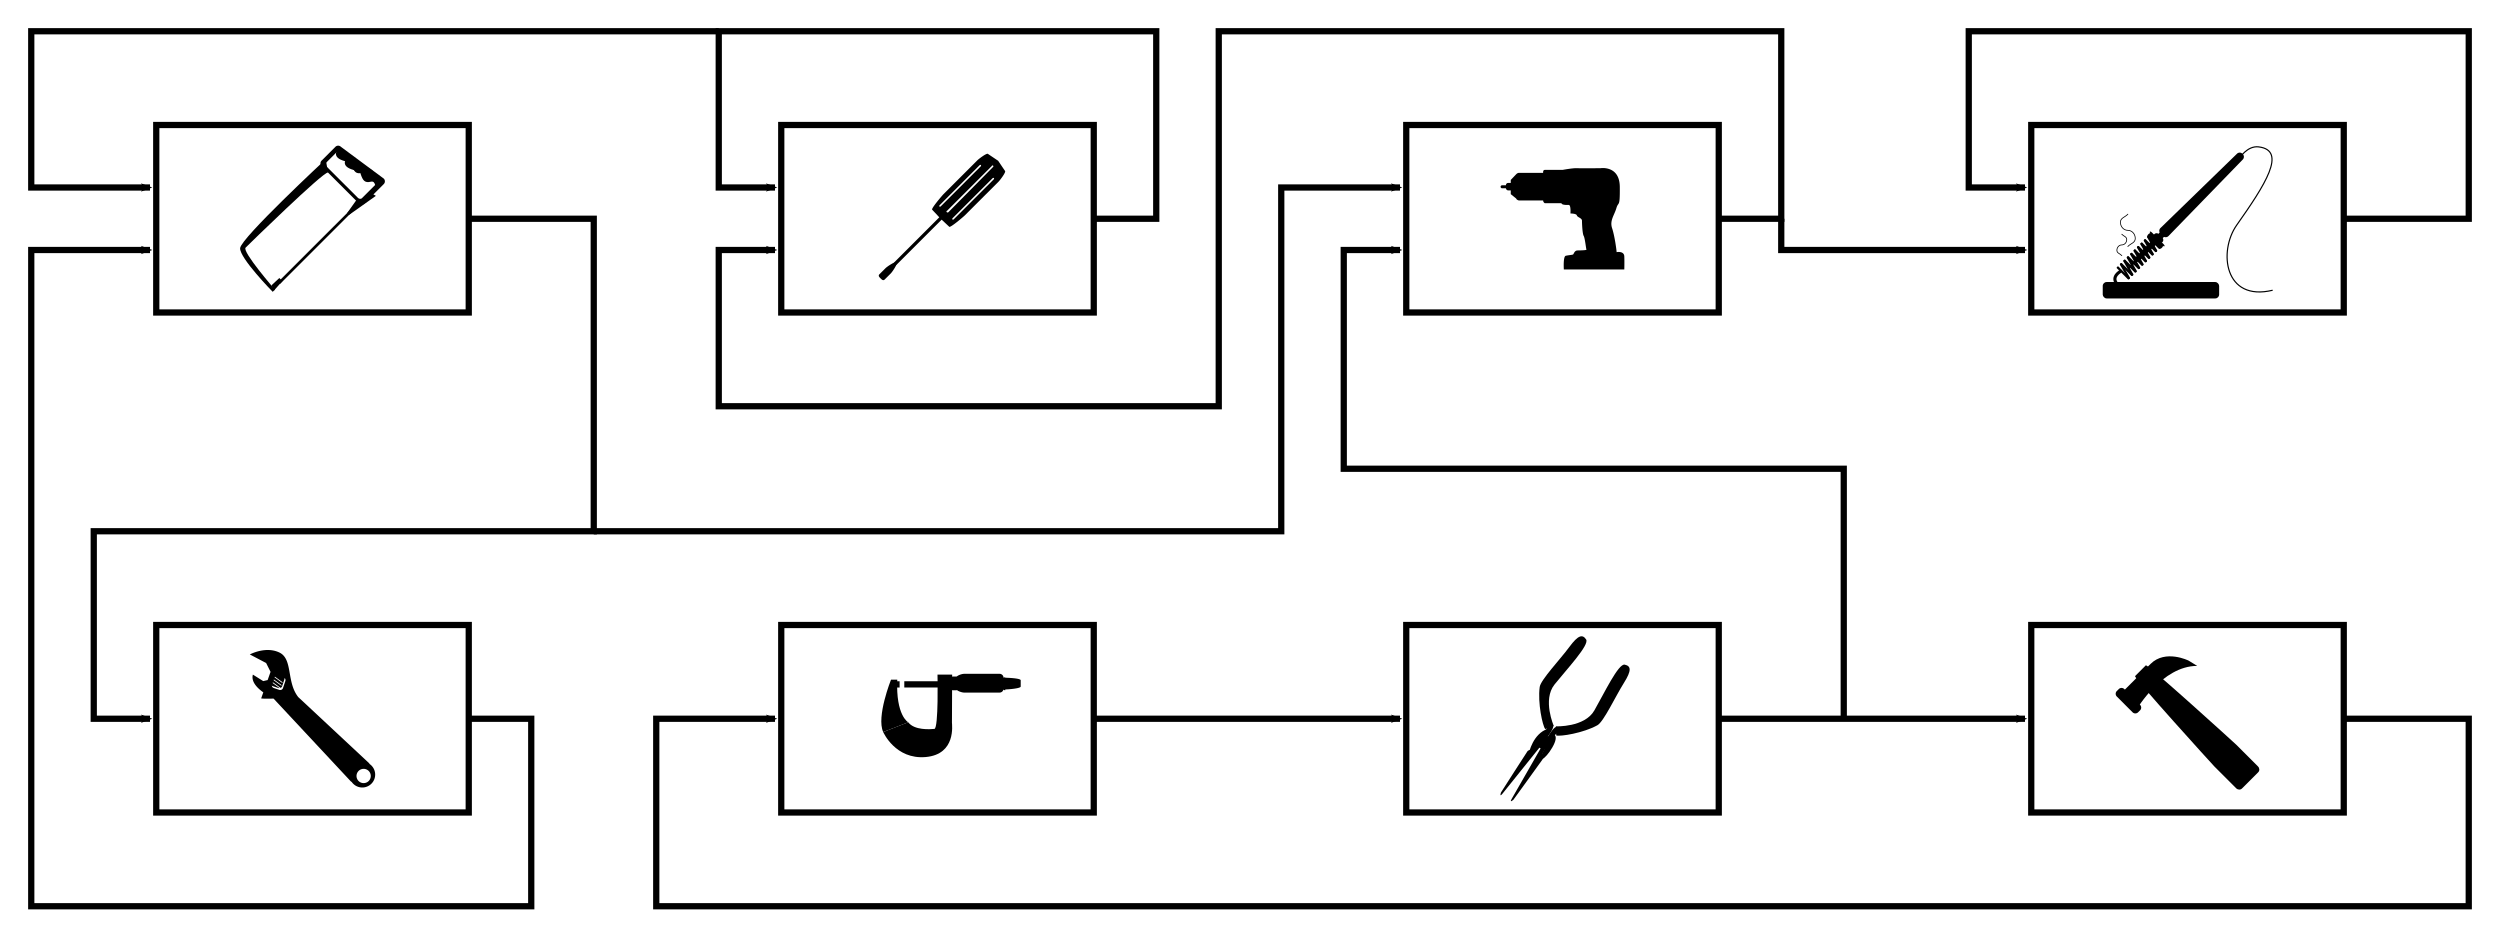 <svg xmlns="http://www.w3.org/2000/svg" width="800" height="300" id="svg2"><defs id="defs4"><marker orient="auto" id="Arrow2Mend" overflow="visible"><path id="path3931" d="M8.719 4.034L-2.207.016 8.719-4.002c-1.746 2.372-1.736 5.618 0 8.036z" transform="rotate(180) scale(.6)" fill-rule="evenodd" stroke-width=".625" stroke-linejoin="round"/></marker><marker orient="auto" id="Arrow1Mend" overflow="visible"><path id="path3913" d="M-4 0l-2 2 7-2-7-2 2 2z" fill-rule="evenodd" stroke="#000" stroke-width=".4pt"/></marker><marker orient="auto" id="Arrow2Sstart" overflow="visible"><path id="path3934" d="M8.719 4.034L-2.207.016 8.719-4.002c-1.746 2.372-1.736 5.618 0 8.036z" transform="matrix(.3 0 0 .3 -.69 0)" fill-rule="evenodd" stroke-width=".625" stroke-linejoin="round"/></marker><marker orient="auto" id="Arrow1Send" overflow="visible"><path id="path3919" d="M-1.2 0l-1 1 3.5-1-3.5-1 1 1z" fill-rule="evenodd" stroke="#000" stroke-width=".2pt"/></marker><marker orient="auto" id="Arrow2Send" overflow="visible"><path id="path3937" d="M8.719 4.034L-2.207.016 8.719-4.002c-1.746 2.372-1.736 5.618 0 8.036z" transform="matrix(-.3 0 0 -.3 .69 0)" fill-rule="evenodd" stroke-width=".625" stroke-linejoin="round"/></marker><marker orient="auto" id="Arrow2Lend" overflow="visible"><path id="path3925" d="M8.719 4.034L-2.207.016 8.719-4.002c-1.746 2.372-1.736 5.618 0 8.036z" transform="matrix(-1.1 0 0 -1.1 -1.1 0)" fill-rule="evenodd" stroke-width=".625" stroke-linejoin="round"/></marker><marker orient="auto" id="Arrow1Lend" overflow="visible"><path id="path3907" d="M-10 0l-4 4L0 0l-14-4 4 4z" fill-rule="evenodd" stroke="#000" stroke-width=".8pt"/></marker><style id="style985">.cls-1{fill:#000}</style><style id="style1156">.cls-1{fill:#000}</style><style id="style1338">.cls-2{fill:#000}</style><style id="style2"/><style id="style1767">.cls-1{fill:#000}</style><style id="style2-9">.cls-1{fill:#000}</style><style id="style2-0">.cls-1{fill:#000}</style><style id="style2-3">.cls-2{fill:#000}</style><style id="style2-7"/><style id="style2-91">.cls-1{fill:#000}</style></defs><g id="layer1" transform="translate(0 -752.362)"><g id="g1107" transform="translate(0 -280)"><path id="rect3052" fill="#fff" stroke="#000" stroke-width="2" d="M50 1132.362h100v-60H50z"/><path id="path10136" d="M150 1102.362h40v100H30v60h18" fill="none" stroke="#000" stroke-width="2" marker-end="url(#Arrow2Mend)"/><path id="path10332" d="M190 1202.362h220v-110h38" fill="none" stroke="#000" stroke-width="2" marker-end="url(#Arrow2Mend)"/><g transform="matrix(.125 0 0 .125 68 1070.362)" id="g1053"><g id="Saw" transform="translate(-12.405 -35.551)"><path class="cls-1" d="M302.3 139.21S84.52 341.45 83.1 366.9c-1.42 25.45 83.44 111.72 83.44 111.72l5.66-5.66s-84.85-97.58-75-107.48C107.05 355.58 295 172 308 173.16zm54.22-3.29s-17.71 18.12 10.8 28.72c28.51 10.6 19.17-2 25.07 14.52 4.84 13.53 9.62 21.48 25 17.61 15.38-3.87 8.57 21.06 18.22 11.41 9.65-9.65 9.54-16.65 9.54-16.65z" id="path6"/><path class="cls-1" d="M333.89 113.29S316.18 131.41 344.7 142c28.52 10.59 19.17-2 25.07 14.52 4.84 13.53 9.62 21.48 25 17.61 15.38-3.87 8.57 21.06 18.22 11.41 9.65-9.65 9.54-16.65 9.54-16.65zM169.37 475.8l21.92-24.75-7.78-7.78-20.07 18.66zm212.84-234.05l-24.75 34.65 5 4.95 68.2-48.4-12.34-7.46s-29.32 29.22-36.11 16.26z" id="path8-3"/><path class="cls-1" transform="rotate(-44.99 275.824 363.04)" d="M144.79 359.52h262v6.99h-262z" id="path10"/><path class="cls-1" d="M450.8 188.71l-109.62-81.3a10 10 0 0 0-14.14 0l-35.34 35.34a10 10 0 0 0 0 14.14l95.46 95.46a10 10 0 0 0 14.14 0l49.5-49.5a10 10 0 0 0 0-14.14zm-55.65 50c-2.72 2.72-7.56 2.29-10.81-1l-79.45-79.41c-3.25-3.25-3.68-8.09-1-10.81l24.61-24.61c2.72-2.72 7.56-2.29 10.81 1l89.3 69.59c3.25 3.25 3.68 8.09 1 10.81z" id="path12"/></g><path id="rect828" fill="none" stroke-width="0" stroke-linecap="round" stroke-linejoin="round" stroke-dashoffset="1.2" d="M0 0h512v512H0z"/></g></g><g id="g1176" transform="translate(0 -300)"><path id="rect3052-7" fill="#fff" stroke="#000" stroke-width="2" d="M250 1152.362h100v-60H250z"/><path id="path10528" d="M350 1122.362h20v-60H230v50h18" fill="none" stroke="#000" stroke-width="2" marker-end="url(#Arrow2Mend)"/><path id="path10724" d="M230 1062.362H10v50h38" fill="none" stroke="#000" stroke-width="2" marker-end="url(#Arrow2Mend)"/><g transform="matrix(.125 0 0 .125 268 1090.362)" id="g1166"><g id="Screwdriver"><path class="cls-1" d="M122.07 402.82a4.52 4.52 0 0 1-6.36.35 4.52 4.52 0 0 1 .35-6.36L264.2 248.67a4.52 4.52 0 0 1 6.36-.35 4.52 4.52 0 0 1-.35 6.36z" id="path6-2"/><path class="cls-1" d="M120.83 411.48c-3.71 3.71-6.89.88-10.6-2.83s-6.54-6.89-2.83-10.6l15.6-15.56c3.71-3.71 23.88-17.86 27.59-14.15 3.71 3.71-10.44 23.88-14.15 27.59zm308.08-277.75l-17.64-26.13L385.14 90c-2.95-3-23.73 13-26.89 16.17l-86.93 86.93c-3.16 3.16-32 36.74-29 39.69l21.18 22.59 22.59 21.18c2.95 2.95 36.53-25.86 39.69-29l86.93-86.93c3.15-3.17 19.15-23.95 16.2-26.9zM264.36 224.2c-1 1-2.55 1.24-3.35.44-.8-.8-.61-2.31.44-3.35L363.72 119c1-1 2.55-1.24 3.35-.44.8.8.61 2.31-.44 3.35zM284 239.12a3 3 0 0 1-4.24 0c-1.17-1.17-1.17-3.07.71-3.53L395 121c.46-1.88 2.36-1.88 3.54-.71 1.18 1.17.46 2.36-.71 3.53zm13.6 18.31c-1 1-2.55 1.24-3.35.44-.8-.8-.61-2.31.44-3.35L397 152.24c1-1 2.55-1.24 3.35-.44.8.8.61 2.31-.44 3.35z" id="path8-4"/></g><path id="rect821" fill="none" stroke-width="0" stroke-linecap="round" stroke-linejoin="round" stroke-dashoffset="1.2" d="M0 0h512v512H0z"/></g></g><g id="g1238" transform="translate(0 -320)"><path id="rect3052-0" fill="#fff" stroke="#000" stroke-width="2" d="M450 1172.362h100v-60H450z"/><path id="path11114" d="M550 1142.362h20v-60H390v120H230v-50h18" fill="none" stroke="#000" stroke-width="2" marker-end="url(#Arrow2Mend)"/><path id="path11310" d="M570 1142.362v10h78" fill="none" stroke="#000" stroke-width="2" marker-end="url(#Arrow2Mend)"/><g transform="matrix(.125 0 0 .125 468 1110.362)" id="g1227"><g transform="translate(97.533 126.168)" id="g8"><path d="M161.89 259.62s-2.19-33.36 4.92-35c7.11-1.64 16.41-2.19 18.59-3.28 2.18-1.09 3.28-10.39 12-10.39s23.52-.55 22.42-2.19c-1.1-1.64-3.83-29.53-7.11-35-3.28-5.47-4.37-31.72-4.37-38.83 0-7.11-12-8.75-13.12-13.67-1.12-4.92-16.41-4.92-16.41-4.92s1.64-21.87-4.37-21.87c0 0-18 1.09-18.59-4.37h-42.6a8.36 8.36 0 0 1-4.37-7.11H46.5s-6-1.64-6.56-4.92L26 66.85V30.48l13.95-14.63s3.28-3.42 6.56-3.42h62.38s-1.09-7.66 4.38-7.66h45.33S184.85-.15 195.79.4c10.94.55 60.15 0 60.15 0s48.67-7.61 49.22 47.62c.55 55.23-3.28 36.09-8.75 54.69-5.47 18.6-17.5 31.72-10.94 51.41 6.56 19.69 11.53 56.83 11.53 61.2 0 0 19.14-3.83 19.69 10.94.55 14.77 0 33.36 0 33.36z" id="path2"/><path d="M38.28 47.98a3.83 3.83 0 0 1-3.83 3.83H3.83A3.83 3.83 0 0 1 0 47.98a3.83 3.83 0 0 1 3.83-3.83h30.63a3.83 3.83 0 0 1 3.83 3.83z" id="path4"/><rect x="13.67" y="38.13" width="28.98" height="19.14" rx="5.47" ry="5.47" id="rect6"/></g><path id="rect823" fill="none" stroke-width="0" stroke-linecap="round" stroke-linejoin="round" stroke-dashoffset="1.2" d="M0 0h512v512H0z"/></g></g><g id="g1395" transform="translate(0 -320)"><path id="rect3052-4" fill="#fff" stroke="#000" stroke-width="2" d="M650 1172.362h100v-60H650z"/><path id="path3898" d="M750 1142.362h40v-60H630v50h18" fill="none" stroke="#000" stroke-width="2" marker-end="url(#Arrow2Mend)"/><g transform="matrix(.125 0 0 .125 668 1110.362)" id="g1368"><g id="Solder_Iron" data-name="Solder Iron"><path d="M397.43 90.34a10 10 0 0 1 0 14.14L207.22 300.35a10 10 0 0 1-14.14 0l-6.37-6.35a10 10 0 0 1 0-14.14L382.59 89.64a10 10 0 0 1 14.14 0z" id="path6-9"/><path d="M122.5 364.13a6.24 6.24 0 0 1 0-8.83L241.3 233a6.25 6.25 0 0 1 8.83 0l4 4a6.24 6.24 0 0 1 0 8.83L131.77 364.56a6.25 6.25 0 0 1-8.83 0z" id="path8-0"/><path d="M191.67 304.59a8 8 0 0 1 0 11.31 8 8 0 0 1-11.31 0l-9.19-9.19a8 8 0 0 1 0-11.31 8 8 0 0 1 11.31 0zm-56.05 46.85c.64.64 2.25 4.32 1 5.6L106.4 383c-1.28 1.28-2.84 1.8-3.48 1.16-.64-.64-.12-2.2 1.16-3.48l25.92-30.2c1.28-1.28 5 .32 5.6 1z" id="path10-5"/><path d="M389 101s20.09-32.52 49-29c74 9 16 98-56 200.21C334.89 339.13 350 469 474 439" id="path12-2" fill="none" stroke="#000" stroke-width="3"/><rect class="cls-2" x="39" y="418" width="298" height="42" rx="10" ry="10" id="rect14"/><path class="cls-2" d="M124.36 392.79c-1.17 1.17-2.84 1.4-3.73.51l-27.88-27.89c-.89-.89-.66-2.56.51-3.73s2.84-1.4 3.73-.51l27.88 27.88c.89.89.66 2.56-.51 3.73z" id="path16"/><path class="cls-2" d="M124.78 392.8c-1.33 1-2.93.82-3.59-.32L100.6 356.6a3.11 3.11 0 0 1 1.21-3.83c1.32-1 2.93-.82 3.59.32L126 389a3.11 3.11 0 0 1-1.21 3.82z" id="path18"/><path class="cls-2" d="M133.09 384.06c-1.17 1.17-2.84 1.4-3.73.51l-27.88-27.88c-.89-.89-.66-2.56.51-3.73s2.84-1.4 3.73-.51l27.88 27.88c.89.89.66 2.56-.51 3.73z" id="path20"/><path class="cls-2" d="M133.5 384.08c-1.33 1-2.93.82-3.59-.32l-20.59-35.88a3.11 3.11 0 0 1 1.21-3.82c1.33-1 2.93-.82 3.59.32l20.59 35.88a3.11 3.11 0 0 1-1.21 3.82zm-26.59 26.15c-1.17 1.17-2.84 1.4-3.73.51L75.3 382.86c-.89-.89-.66-2.56.51-3.73s2.84-1.4 3.73-.51l27.88 27.88c.89.89.66 2.56-.51 3.73z" id="path22"/><path class="cls-2" d="M107.33 410.25c-1.33 1-2.93.82-3.59-.32L83.15 374a3.11 3.11 0 0 1 1.21-3.82c1.32-1 2.93-.82 3.59.32l20.59 35.88a3.11 3.11 0 0 1-1.21 3.82z" id="path24"/><path class="cls-2" d="M115.64 401.51c-1.17 1.17-2.84 1.4-3.73.51L84 374.14c-.89-.89-.66-2.56.51-3.73s2.84-1.4 3.73-.51l27.88 27.88c.89.89.66 2.56-.51 3.73z" id="path26"/><path class="cls-2" d="M116.05 401.53c-1.33 1-2.93.82-3.59-.32l-20.58-35.89a3.11 3.11 0 0 1 1.21-3.82c1.33-1 2.93-.82 3.59.32l20.59 35.89a3.11 3.11 0 0 1-1.21 3.82zm60.66-61.09c-1.17 1.17-2.84 1.4-3.73.51l-27.88-27.88c-.89-.89-.66-2.56.51-3.73s2.84-1.4 3.73-.51l27.88 27.88c.89.89.66 2.56-.51 3.73z" id="path28"/><path class="cls-2" d="M177.13 340.46c-1.33 1-2.93.82-3.59-.32l-20.59-35.88a3.11 3.11 0 0 1 1.21-3.83c1.32-1 2.93-.82 3.59.32l20.59 35.88a3.11 3.11 0 0 1-1.21 3.82zm-9.13 8.7c-1.17 1.17-2.84 1.4-3.73.51l-27.88-27.88c-.89-.89-.66-2.56.51-3.73s2.84-1.4 3.73-.51l27.88 27.88c.89.89.66 2.56-.51 3.73z" id="path30"/><path class="cls-2" d="M168.4 349.18c-1.33 1-2.93.82-3.59-.32L144.23 313a3.11 3.11 0 0 1 1.21-3.83c1.33-1 2.93-.82 3.59.32l20.59 35.88a3.11 3.11 0 0 1-1.21 3.82zm-9.14 8.71c-1.17 1.17-2.84 1.4-3.73.51l-27.88-27.88c-.89-.89-.66-2.56.51-3.73s2.84-1.4 3.73-.51l27.88 27.88c.89.89.66 2.56-.51 3.73z" id="path32"/><path class="cls-2" d="M159.68 357.91c-1.33 1-2.93.82-3.59-.32L135.5 321.7a3.11 3.11 0 0 1 1.21-3.82c1.32-1 2.93-.82 3.59.32l20.59 35.88a3.11 3.11 0 0 1-1.21 3.82zm-9.15 8.7c-1.17 1.17-2.84 1.4-3.73.51l-27.88-27.88c-.89-.89-.66-2.56.51-3.73s2.84-1.4 3.73-.51L151 362.88c.89.89.66 2.56-.51 3.73z" id="path34"/><path class="cls-2" d="M151 366.63c-1.33 1-2.93.82-3.59-.32l-20.59-35.88a3.11 3.11 0 0 1 1.18-3.83c1.32-1 2.93-.82 3.59.32l20.59 35.88a3.11 3.11 0 0 1-1.21 3.82zm-9.19 8.71c-1.17 1.17-2.84 1.4-3.73.51L110.2 348c-.89-.89-.66-2.56.51-3.73s2.84-1.4 3.73-.51l27.88 27.88c.89.89.66 2.56-.51 3.73z" id="path36"/><path class="cls-2" d="M142.23 375.35c-1.33 1-2.93.82-3.59-.32l-20.59-35.88a3.11 3.11 0 0 1 1.21-3.83c1.32-1 2.93-.82 3.59.32l20.59 35.89a3.11 3.11 0 0 1-1.21 3.82zm48.23-45.08c-2.89 2.89-6.63 3.86-8.34 2.15L153.66 304c-1.71-1.71-.75-5.44 2.15-8.34 2.9-2.9 6.63-3.86 8.34-2.15l28.46 28.46c1.71 1.71.75 5.44-2.15 8.34z" id="path38"/><path class="cls-2" d="M197 326.36c-.85.85-3 .05-4.88-1.78l-30.65-30.65c-1.84-1.84-2.64-4-1.78-4.88.85-.85 3-.06 4.88 1.78l30.65 30.65c1.84 1.84 2.64 4 1.78 4.88z" id="path40"/><path d="M85.25 390.24S58.75 404 76 423.75" id="path42" fill="none" stroke="#000" stroke-width="8"/><path d="M103.29 285.68c-10.49 0-19-9.25-19-20.67 0-11.42 11.58-12.6 19-20.67m0 41.34c10.49 0 19 9.25 19 20.67 0 11.42-11.58 12.6-19 20.67M87.82 323c6.95 0 12.58-6.13 12.58-13.68s-7.67-8.34-12.58-13.68m0 27.36c-6.95 0-12.58 6.13-12.58 13.68s7.67 8.34 12.58 13.68" id="path44" fill="none" stroke="#000" stroke-width="2" stroke-linecap="round"/></g><path id="rect4578" fill="none" stroke-width="0" stroke-linecap="round" stroke-linejoin="round" stroke-dashoffset="1.2" d="M0 0h512v512H0z"/></g></g><g id="g1452" transform="translate(0 -260)"><path id="rect3052-96" fill="#fff" stroke="#000" stroke-width="2" d="M50 1272.362h100v-60H50z"/><path id="path9940" d="M150 1242.362h20v60H10v-210h38" fill="none" stroke="#000" stroke-width="2" marker-end="url(#Arrow2Mend)"/><g transform="matrix(.125 0 0 .125 68 1210.362)" id="g1445"><path d="M141.22 79.998c-24.839.069-45.661 11.393-45.661 11.393l41.718 21.92 11.31 22.628-7.423 20.995-11.275 2.675-26.512-16.619c-5.516 19.546 14.515 36.918 26.666 45.403l-5.455 15.427c3.033 1.008 16.154.987 31.705.555a10 10 0 0 0 .125.135l197.27 211.39a10 10 0 0 0 2.609 1.87 33 33 0 1 0 45.97-45.87 10 10 0 0 0-1.91-2.62L219.502 200.53c-30.7-39.07-13.206-97.251-48.283-114.09-9.942-4.773-20.279-6.469-29.998-6.442zm18.702 68.604a1 1 0 0 1 .1 0 1 1 0 0 1 .556.2l18.309 13.37a1 1 0 1 1-1.178 1.615l-18.31-13.369a1 1 0 0 1 .523-1.816zm24.566 2.918a7.55 7.55 0 0 1 2 7.92l-6 17.89a7.5 7.5 0 0 1-9.48 4.77l-14.131-4.78a7.45 7.45 0 0 1-5-6.39 7.33 7.33 0 0 0 2.691 1.619l14.13 4.781a7.51 7.51 0 0 0 3.255.315l-17.455-12.737a1 1 0 0 1 .523-1.816 1 1 0 0 1 .1 0 1 1 0 0 1 .557.199l18.308 13.361a1 1 0 0 1 .3.32 7.51 7.51 0 0 0 3.892-4.411l6-17.891a7.6 7.6 0 0 0 .31-3.15zm-27.017 4.332a1 1 0 0 1 .1 0 1 1 0 0 1 .556.2l18.31 13.36a1 1 0 1 1-1.18 1.615l-18.308-13.359a1 1 0 0 1 .522-1.816zm228.947 228.425a18.25 18.25 0 0 1 .002 0 18.25 18.25 0 0 1 13.408 5.342 18.25 18.25 0 0 1 0 25.791v.01a18.25 18.25 0 1 1-13.41-31.143z" id="path8"/><path id="rect815" fill="none" stroke-width="0" stroke-linecap="round" stroke-linejoin="round" stroke-dashoffset="1.2" d="M0 0h512v512H0z"/></g></g><g id="g1536" transform="translate(0 -120)"><path id="rect3052-6" fill="#fff" stroke="#000" stroke-width="2" d="M250 1132.362h100v-60H250z"/><path id="path9354" d="M350 1102.362h98" fill="none" stroke="#000" stroke-width="2" marker-end="url(#Arrow2Mend)"/><g transform="matrix(.125 0 0 .125 268 1070.362)" id="g1523"><g data-name="Layer 28" id="g14"><path d="M137 156s-38 95-20 134l64-25s-32-17-28-109z" id="path2-3"/><path d="M146.58 160H159v16h-12.42zM117 290s31 71 109 64 67-83 67-88 .53-123 .53-123H256s3 138-8 139-51 4.07-67-17" id="path4-7"/><path d="M171 160h114v16H171z" id="path6-90"/><rect x="285" y="148" width="29" height="35" rx="10" ry="10" id="rect8"/><path d="M425 179a10 10 0 0 1-10 10h-91c-5.52 0-20-4.48-20-10v-28c0-5.52 14.49-10 20-10h91a10 10 0 0 1 10 10z" id="path10-2"/><path d="M469 173.5c0 5.25-34.28 7.5-39.52 7.5v2a9.5 9.5 0 0 1-9.5-9.5v-16c0-5.25 4.25-7.5 9.5-7.5v1c5.25 0 39.52 1.25 39.52 6.5z" id="path12-3"/></g><path id="rect829" fill="none" stroke-width="0" stroke-linecap="round" stroke-linejoin="round" stroke-dashoffset="1.2" d="M0 0h512v512H0z"/></g></g><g id="g1694" transform="translate(0 -260)"><path id="rect3052-8" fill="#fff" stroke="#000" stroke-width="2" d="M450 1272.362h100v-60H450z"/><path id="path9356" d="M550 1242.362h98" fill="none" stroke="#000" stroke-width="2" marker-end="url(#Arrow2Mend)"/><path id="path11506" d="M590 1242.362v-80H430v-70h18" fill="none" stroke="#000" stroke-width="2" marker-end="url(#Arrow2Mend)"/><g transform="matrix(.125 0 0 .125 468 1210.362)" id="g1678"><g data-name="Needle Nose Pliers" id="g18" transform="translate(0 27.15)"><g data-name="Layer 27" id="g16"><path d="M126 433.81l86.68-151.17L222 288l-17.7 30.78s1.11 13-.12 15.16-73.91 102.33-73.91 102.33S119 446 126 433.81z" id="path2-7"/><path d="M209 289.08a19.45 19.45 0 0 0 3.58-4.58c6.56-11.16 22-37.36 29.36-34.61l2.06 14.56s-21.65 16.15-27.2 29.15" id="path4-6"/><path d="M239.91 271.61l-.91-23.35s73.44 3.08 98.5-40.63c25.06-43.71 61.67-120.78 77.75-117.28s18.42 14.37-2.32 47.22c-20.74 32.85-51.52 99-67.56 107.88-36.3 20.12-94.91 29.35-105.46 26.16zM102.39 420.6l109.08-135.9-8.38-6.7-22.23 27.7s-12.52 3.72-14.07 5.65c-1.55 1.93-68.26 106.15-68.26 106.15s-4.92 14.05 3.86 3.1z" id="path6-27"/><path d="M206.82 290.49a19.46 19.46 0 0 1 3-5c8-10.18 26.76-34.08 21.49-40l-14.32 3.33s-7.12 26.05-17.2 36" id="path8-03"/><path d="M211.77 255.29l22.06-7.71s-29.68-67.24 1.85-106.53c31.53-39.29 89.93-101.5 80.79-115.18-9.14-13.68-20.09-11.87-43.1 19.41S200 129.39 197.62 147.57c-5.48 41.14 7.38 99.07 14.15 107.72z" id="path10-9"/><circle cx="207.52" cy="288.26" r="18.17" transform="rotate(-60.17 207.525 288.26)" id="circle12"/><path d="M193.21 338.13s17.52-2.33 36.83-36 .16-35.13.16-35.13m-60.27 50.17s9.91-50.49 49.47-63c0-.03 1.78 40.03-49.47 63z" id="path14"/></g></g><path id="rect833" fill="none" stroke-width="0" stroke-linecap="round" stroke-linejoin="round" stroke-dashoffset="1.2" d="M0 0h512v512H0z"/></g></g><g id="g1766" transform="translate(0 -120)"><path id="rect3052-9" fill="#fff" stroke="#000" stroke-width="2" d="M650 1132.362h100v-60H650z"/><path id="path7606" d="M750 1102.362h40v60H210v-60h38" fill="none" stroke="#000" stroke-width="2" marker-end="url(#Arrow2Mend)"/><g transform="matrix(.125 0 0 .125 668 1070.362)" id="g1756"><g id="Hammer"><path class="cls-1" d="M380.57 433.93c4.28 4.28 10.92 4.59 14.83.68l41.71-41.71c3.91-3.91 3.6-10.54-.68-14.83l-55.67-55.67c-4.28-4.28-227.54-207.05-231.44-203.15l-27.56 27.56C117.85 150.72 320.62 374 324.9 378.26z" id="path6-7"/><path class="cls-1" d="M258.92 107.23s-59.4-29.7-97.58 8.49l-75.66 75.65L126 231.68s65.05-111 154.86-111z" id="path8-2"/><path class="cls-1" d="M115.38 239.46a10 10 0 0 0 14.14 0l5-4.95a10 10 0 0 0 0-14.14l-40.3-40.31a10 10 0 0 0-14.14 0l-5 4.95a10 10 0 0 0 0 14.14z" id="path10-3"/></g><path id="rect823-6" fill="none" stroke-width="0" stroke-linecap="round" stroke-linejoin="round" stroke-dashoffset="1.2" d="M0 0h512v512H0z"/></g></g></g></svg>